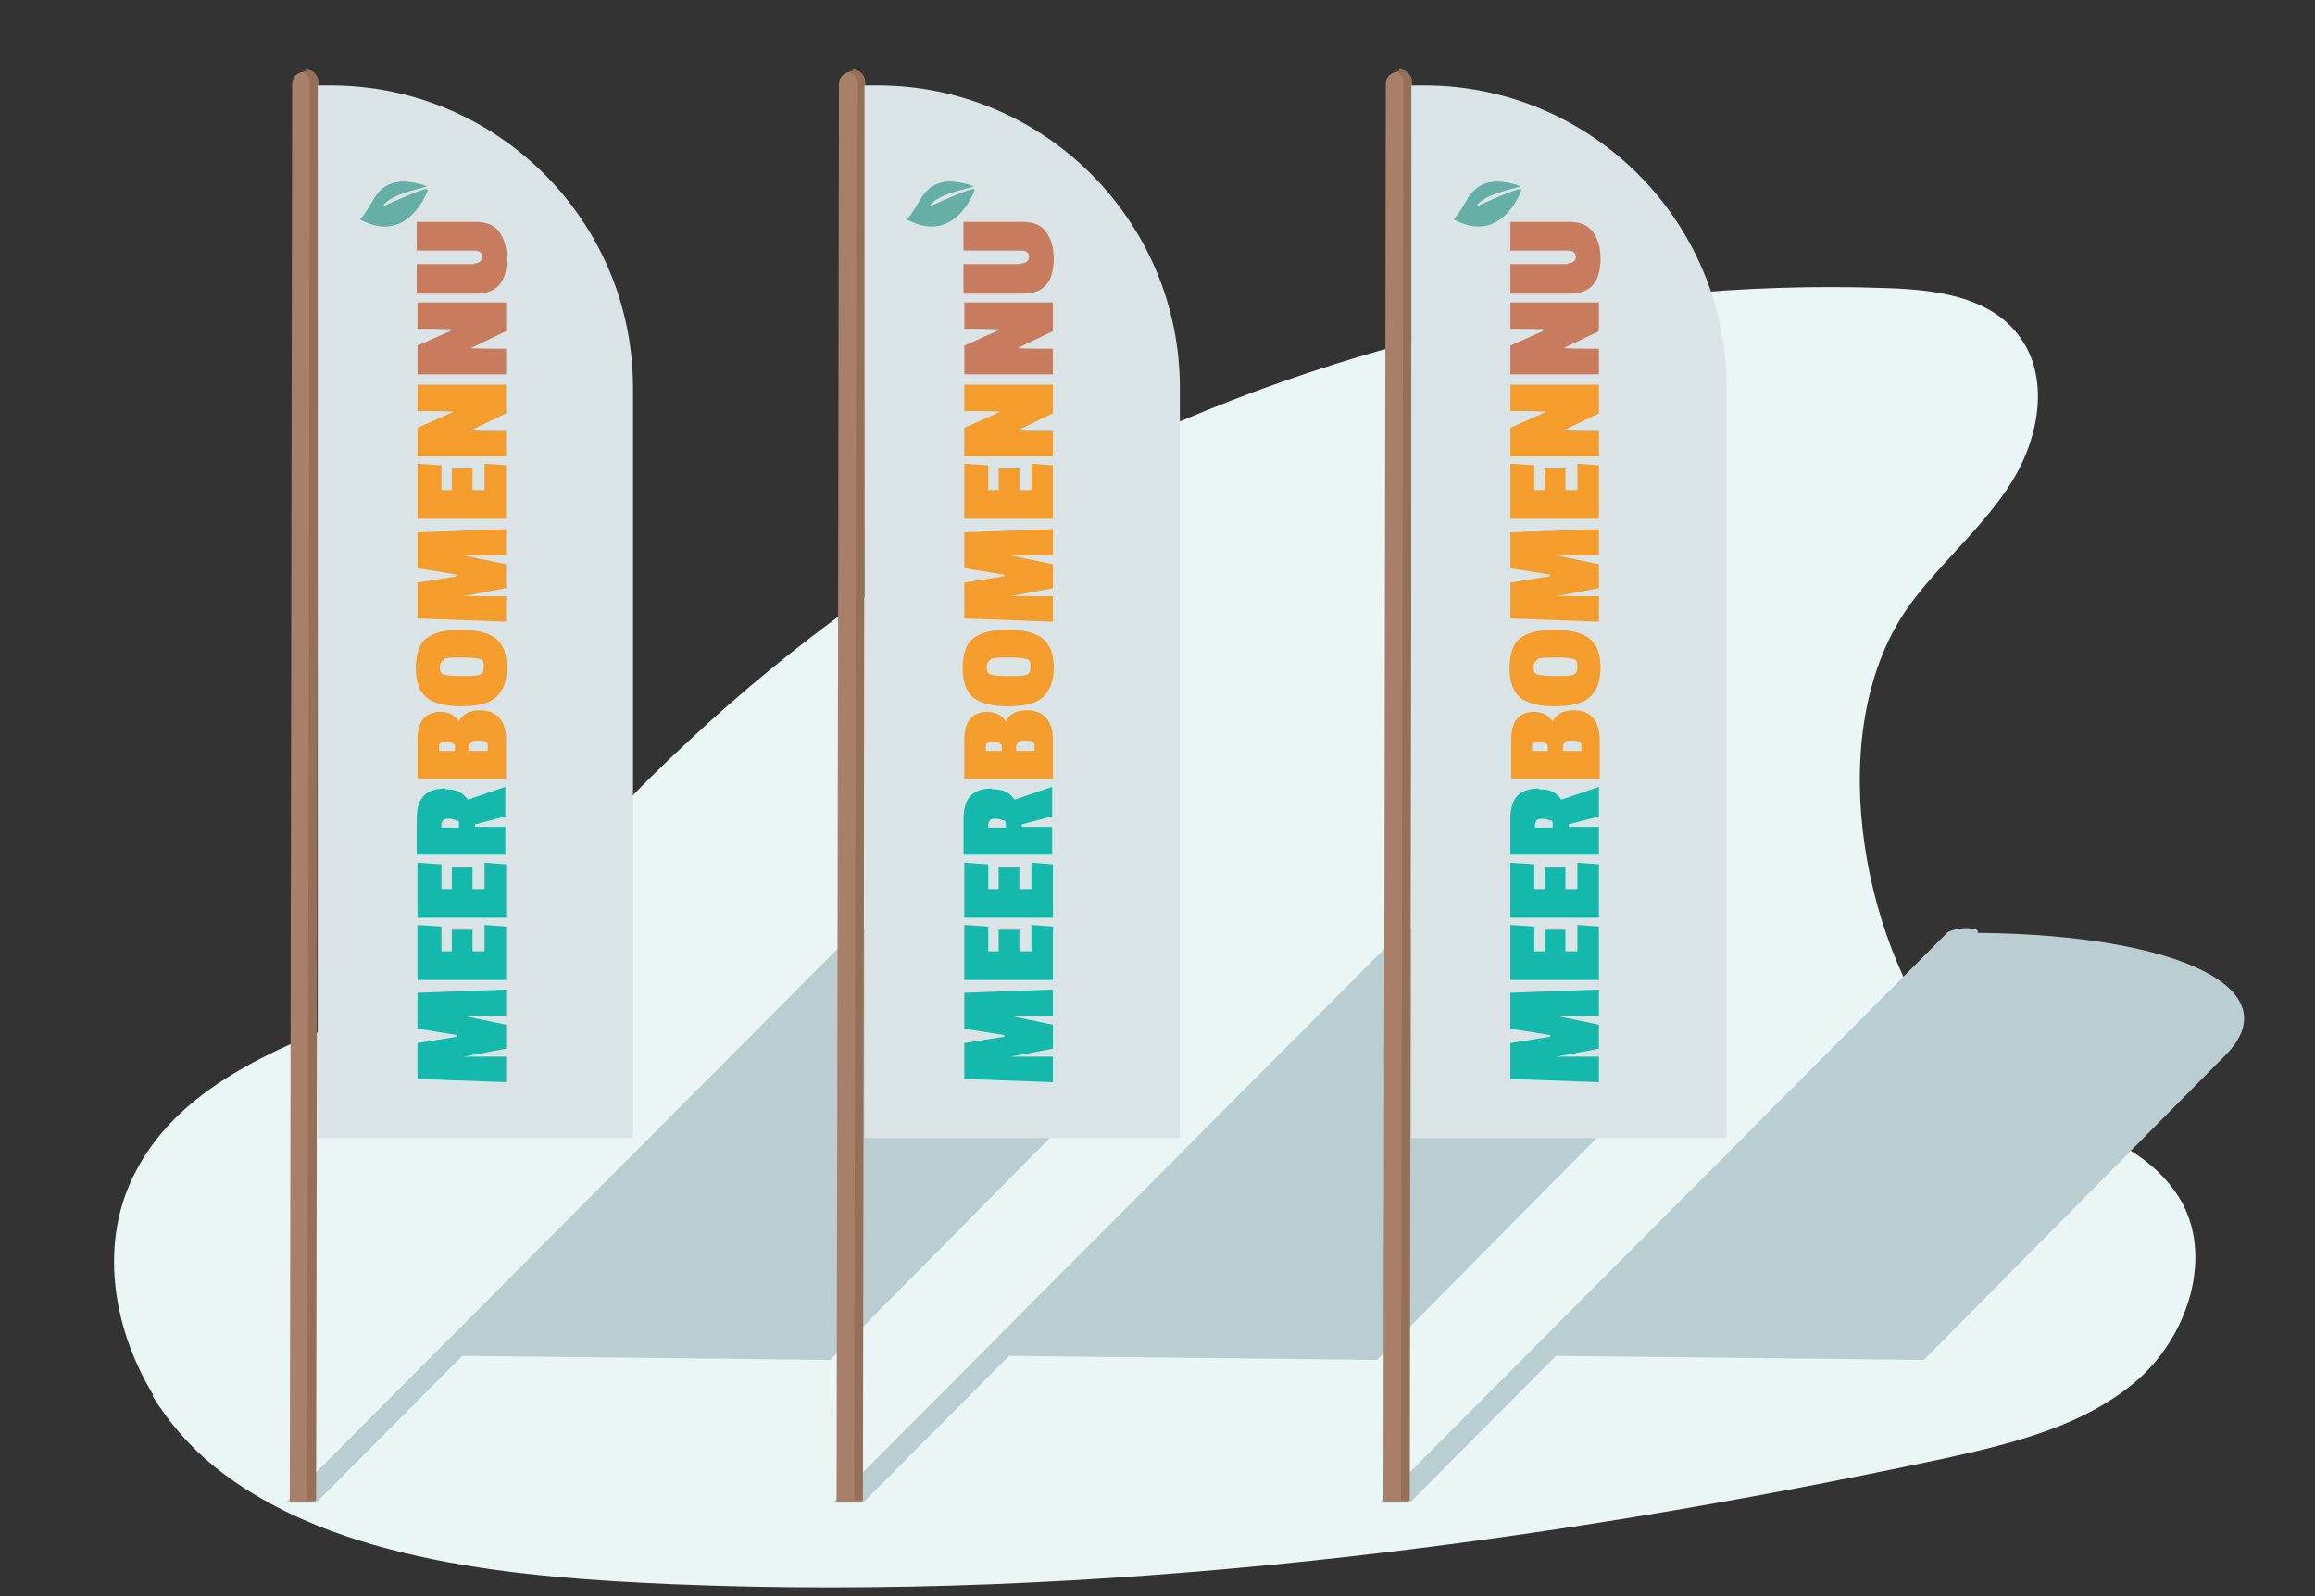 <?xml version="1.0" encoding="UTF-8"?>
<svg id="Layer_1" xmlns="http://www.w3.org/2000/svg" version="1.1" viewBox="0 0 290 200">
  <rect x="0" y="0" width="290" height="200" fill="#333333" stroke="none"/>
  <!-- Generator: Adobe Illustrator 29.0.1, SVG Export Plug-In . SVG Version: 2.1.0 Build 192)  -->
  <defs>
    <style>
      .st0 {
        fill: none;
      }

      .st1 {
        fill: #c87c5d;
      }

      .st2 {
        fill: #eaf5f6;
      }

      .st3 {
        fill: #a8806a;
      }

      .st4 {
        fill: #dae4e6;
      }

      .st5 {
        fill: #14b9ab;
      }

      .st6 {
        fill: #65afa6;
      }

      .st7 {
        fill: #f49d2d;
      }

      .st8 {
        fill: #966f59;
      }

      .st9 {
        fill: #bacdd0;
      }
    </style>
  </defs>
  <path class="st2" d="M19.2,174.8c-5.2-8.6-6.8-19.3-2.2-28,5.9-11.4,19.4-16.2,31.4-20.8.7-.3,1.4-.6,2.2-.9,8.7-3.5,15.4-7.4,20.4-15.2,4.7-7.3,11.3-13.4,17.7-19.3,13.4-12.1,28.3-22.5,44.3-30.8,31.7-16.5,67.6-25,103.4-23.7,5.9.2,12.6,1,16.3,5.7,4.2,5.2,2.8,13-.7,18.6-3.5,5.6-8.8,10-12.7,15.3-11.1,15.2-6.3,41.7,4.5,55.7,7.6,9.8,21.4,7.9,28.6,17.8,5.2,7.1,2.1,17.7-4.5,23.6-6.6,5.8-15.5,8-24.1,9.9-51.6,11-106.8,18-159.6,15.8-18.5-.8-42.3-2.6-57.3-14.7-3.1-2.5-5.7-5.5-7.8-8.9Z"/>
  <path class="st9" d="M111.1,116.9h-.4s0,0,0,0c.2-.2,0-.4-.3-.5-.2,0-.6-.1-1-.1-1.1,0-2.2.3-2.5.6l-71.1,71.4h0s3.8,0,3.8,0l19.6-19.7-1.3,1.3,46.1.5,37.8-38.2c8.1-8.2-5.7-15-30.7-15.3Z"/>
  <g>
    <g>
      <path class="st3" d="M39.6,188.2h-3.3s.3-177.7.3-177.7c0-.9.7-1.5,1.6-1.5h0c.9,0,1.6.7,1.6,1.6l-.3,177.7Z"/>
      <path class="st8" d="M38.3,8.9c-.2,0-.3,0-.5,0,.6.2,1,.8,1,1.4l-.3,177.7h-2.2s0,0,0,0h3.3s.3-177.7.3-177.7c0-.9-.7-1.6-1.6-1.6Z"/>
    </g>
    <path class="st4" d="M39.7,10.7h1.7c20.9,0,37.9,17,37.9,37.9v94h-39.5V10.7h0Z"/>
    <g id="NL">
      <g>
        <path class="st5" d="M63.4,124.1v3.2h-5.3c0,0,5.3,1.1,5.3,1.1v3l-5.3,1h0c0,0,5.3,0,5.3,0v3.2l-11.1-.4v-4.5l5-.8v-.2l-5-.8v-4.5l11.1-.4Z"/>
        <path class="st5" d="M63.4,116.1v6.7h-11.1v-6.9l3,.2v3.1h1.3v-2.7h2.6v2.7h1.5v-3.3l2.7.2Z"/>
        <path class="st5" d="M63.4,108.3v6.7h-11.1v-6.9l3,.2v3.1h1.3v-2.7h2.6v2.7h1.5v-3.3l2.7.2Z"/>
        <path class="st5" d="M55.8,98.9c.7,0,1.3.1,1.7.3.4.2.8.6,1.1,1l4.7-1.6v3.7l-3.8,1v.3h3.8v3.5h-11.1v-4.5c0-1.3.3-2.3.9-2.9.6-.6,1.5-.9,2.7-.9ZM57.1,102.8c-.2-.1-.4-.2-.8-.2s-.7,0-.8.2-.2.3-.2.5v.4h2.2v-.4c0-.3,0-.4-.2-.5Z"/>
        <path class="st7" d="M60.1,89c2.2,0,3.3,1.3,3.3,3.8v4.8h-11.1v-4.7c0-1.3.2-2.2.7-2.8.5-.6,1.2-.9,2.2-.9s1.8.4,2.3,1.2h0c.4-.9,1.3-1.4,2.6-1.4ZM56.7,93.1c-.1,0-.4-.1-.7-.1s-.6,0-.8.1c-.2,0-.2.3-.2.5v.5h2v-.5c0-.2,0-.3-.2-.4ZM60.9,93c-.1-.1-.4-.2-.9-.2s-.8,0-.9.2c-.2.1-.3.3-.3.6v.5h2.3v-.5c0-.3,0-.5-.2-.6Z"/>
        <path class="st7" d="M57.7,88.5c-2,0-3.4-.4-4.3-1.1-.9-.8-1.3-2-1.3-3.7s.4-3,1.3-3.7c.9-.7,2.3-1.1,4.3-1.1s3.5.4,4.4,1.1c1,.8,1.4,2,1.4,3.7s-.5,2.9-1.4,3.7c-.9.8-2.4,1.1-4.4,1.1ZM55.6,82.7c-.3.1-.5.5-.5.9s.1.8.4.9.9.2,1.9.2h.8c1,0,1.7,0,2-.2.3-.1.4-.5.4-1s-.1-.8-.4-.9-.9-.2-1.9-.2h-.8c-1,0-1.6,0-1.9.2Z"/>
        <path class="st7" d="M63.4,66.4v3.2h-5.3c0,0,5.3,1.1,5.3,1.1v3l-5.3,1h0c0,0,5.3,0,5.3,0v3.2l-11.1-.4v-4.5l5-.8v-.2l-5-.8v-4.5l11.1-.4Z"/>
        <path class="st7" d="M63.4,58.3v6.7h-11.1v-6.9l3,.2v3.1h1.3v-2.7h2.6v2.7h1.5v-3.3l2.7.2Z"/>
        <path class="st7" d="M63.4,48.3v3.5l-4.4,2.1h0c0,.1,4.4.1,4.4.1v3.2h-11.1v-3.6l4.5-2h0c0-.1-4.5-.1-4.5-.1v-3.3h11.1Z"/>
        <path class="st1" d="M63.4,38v3.5l-4.4,2.1h0c0,.1,4.4.1,4.4.1v3.2h-11.1v-3.6l4.5-2h0c0-.1-4.5-.1-4.5-.1v-3.3h11.1Z"/>
        <path class="st1" d="M59.4,33c.6,0,1-.3,1-.8s-.3-.8-1-.8h-7.2v-3.6h7.4c1.3,0,2.3.4,2.9,1.2.6.8,1,1.9,1,3.4,0,3-1.3,4.4-3.9,4.4h-7.4v-3.7h7.2Z"/>
      </g>
      <path class="st6" d="M53.6,23.8s-2.4,7-8.5,3.7c0,0,.6-.6,1.5-2.2.9-1.6,2.4-3.5,6.8-2,.5.2-4.5.8-5.5,2.6,0,0,5.2-2.4,5.6-2.2Z"/>
    </g>
  </g>
  <path class="st9" d="M179.6,116.9h-.4s0,0,0,0c.2-.2,0-.4-.3-.5-.2,0-.6-.1-1-.1-1.1,0-2.2.3-2.5.6l-71.1,71.4h0s3.8,0,3.8,0l19.6-19.7-1.3,1.3,46.1.5,37.8-38.2c8.1-8.2-5.7-15-30.7-15.3Z"/>
  <g>
    <g>
      <path class="st3" d="M108.1,188.2h-3.3s.3-177.7.3-177.7c0-.9.7-1.5,1.6-1.5h0c.9,0,1.6.7,1.6,1.6l-.3,177.7Z"/>
      <path class="st8" d="M106.8,8.9c-.2,0-.3,0-.5,0,.6.2,1,.8,1,1.4l-.3,177.7h-2.2s0,0,0,0h3.3s.3-177.7.3-177.7c0-.9-.7-1.6-1.6-1.6Z"/>
    </g>
    <path class="st4" d="M108.2,10.7h1.7c20.9,0,37.9,17,37.9,37.9v94h-39.5V10.7h0Z"/>
    <g id="NL1" data-name="NL">
      <g>
        <path class="st5" d="M131.9,124.1v3.2h-5.3c0,0,5.3,1.1,5.3,1.1v3l-5.3,1h0c0,0,5.3,0,5.3,0v3.2l-11.1-.4v-4.5l5-.8v-.2l-5-.8v-4.5l11.1-.4Z"/>
        <path class="st5" d="M131.9,116.1v6.7h-11.1v-6.9l3,.2v3.1h1.3v-2.7h2.6v2.7h1.5v-3.3l2.7.2Z"/>
        <path class="st5" d="M131.9,108.3v6.7h-11.1v-6.9l3,.2v3.1h1.3v-2.7h2.6v2.7h1.5v-3.3l2.7.2Z"/>
        <path class="st5" d="M124.3,98.9c.7,0,1.3.1,1.7.3.4.2.8.6,1.1,1l4.7-1.6v3.7l-3.8,1v.3h3.8v3.5h-11.1v-4.5c0-1.3.3-2.3.9-2.9.6-.6,1.5-.9,2.7-.9ZM125.6,102.8c-.2-.1-.4-.2-.8-.2s-.7,0-.8.2-.2.3-.2.5v.4h2.2v-.4c0-.3,0-.4-.2-.5Z"/>
        <path class="st7" d="M128.6,89c2.2,0,3.3,1.3,3.3,3.8v4.8h-11.1v-4.7c0-1.3.2-2.2.7-2.8.5-.6,1.2-.9,2.2-.9s1.8.4,2.3,1.2h0c.4-.9,1.3-1.4,2.6-1.4ZM125.2,93.1c-.1,0-.4-.1-.7-.1s-.6,0-.8.1c-.2,0-.2.3-.2.5v.5h2v-.5c0-.2,0-.3-.2-.4ZM129.4,93c-.1-.1-.4-.2-.9-.2s-.8,0-.9.2c-.2.1-.3.3-.3.6v.5h2.3v-.5c0-.3,0-.5-.2-.6Z"/>
        <path class="st7" d="M126.2,88.5c-2,0-3.4-.4-4.3-1.1-.9-.8-1.3-2-1.3-3.7s.4-3,1.3-3.7c.9-.7,2.3-1.1,4.3-1.1s3.5.4,4.4,1.1c1,.8,1.4,2,1.4,3.7s-.5,2.9-1.4,3.7c-.9.8-2.4,1.1-4.4,1.1ZM124.1,82.7c-.3.1-.5.5-.5.9s.1.8.4.9.9.2,1.9.2h.8c1,0,1.7,0,2-.2.3-.1.4-.5.4-1s-.1-.8-.4-.9-.9-.2-1.9-.2h-.8c-1,0-1.6,0-1.9.2Z"/>
        <path class="st7" d="M131.9,66.4v3.2h-5.3c0,0,5.3,1.1,5.3,1.1v3l-5.3,1h0c0,0,5.3,0,5.3,0v3.2l-11.1-.4v-4.5l5-.8v-.2l-5-.8v-4.5l11.1-.4Z"/>
        <path class="st7" d="M131.9,58.3v6.7h-11.1v-6.9l3,.2v3.1h1.3v-2.7h2.6v2.7h1.5v-3.3l2.7.2Z"/>
        <path class="st7" d="M131.9,48.3v3.5l-4.4,2.1h0c0,.1,4.4.1,4.4.1v3.2h-11.1v-3.6l4.5-2h0c0-.1-4.5-.1-4.5-.1v-3.3h11.1Z"/>
        <path class="st1" d="M131.9,38v3.5l-4.4,2.1h0c0,.1,4.4.1,4.4.1v3.2h-11.1v-3.6l4.5-2h0c0-.1-4.5-.1-4.5-.1v-3.3h11.1Z"/>
        <path class="st1" d="M127.9,33c.6,0,1-.3,1-.8s-.3-.8-1-.8h-7.2v-3.6h7.4c1.3,0,2.3.4,2.9,1.2.6.8,1,1.9,1,3.4,0,3-1.3,4.4-3.9,4.4h-7.4v-3.7h7.2Z"/>
      </g>
      <path class="st6" d="M122.1,23.8s-2.4,7-8.5,3.7c0,0,.6-.6,1.5-2.2.9-1.6,2.4-3.5,6.8-2,.5.2-4.5.8-5.5,2.6,0,0,5.2-2.4,5.6-2.2Z"/>
    </g>
  </g>
  <path class="st9" d="M248.1,116.9h-.4s0,0,0,0c.2-.2,0-.4-.3-.5-.2,0-.6-.1-1-.1-1.1,0-2.2.3-2.5.6l-71.1,71.4h0s3.8,0,3.8,0l19.6-19.7-1.3,1.3,46.1.5,37.8-38.2c8.1-8.2-5.7-15-30.7-15.3Z"/>
  <g>
    <g>
      <path class="st3" d="M176.6,188.2h-3.3s.3-177.7.3-177.7c0-.9.7-1.5,1.6-1.5h0c.9,0,1.6.7,1.6,1.6l-.3,177.7Z"/>
      <path class="st8" d="M175.3,8.9c-.2,0-.3,0-.5,0,.6.2,1,.8,1,1.4l-.3,177.7h-2.2s0,0,0,0h3.3s.3-177.7.3-177.7c0-.9-.7-1.6-1.6-1.6Z"/>
    </g>
    <path class="st4" d="M176.7,10.7h1.7c20.9,0,37.9,17,37.9,37.9v94h-39.5V10.7h0Z"/>
    <g id="NL2" data-name="NL">
      <g>
        <path class="st5" d="M200.3,124.1v3.2h-5.3c0,0,5.3,1.1,5.3,1.1v3l-5.3,1h0c0,0,5.3,0,5.3,0v3.2l-11.1-.4v-4.5l5-.8v-.2l-5-.8v-4.5l11.1-.4Z"/>
        <path class="st5" d="M200.3,116.1v6.7h-11.1v-6.9l3,.2v3.1h1.3v-2.7h2.6v2.7h1.5v-3.3l2.7.2Z"/>
        <path class="st5" d="M200.3,108.3v6.7h-11.1v-6.9l3,.2v3.1h1.3v-2.7h2.6v2.7h1.5v-3.3l2.7.2Z"/>
        <path class="st5" d="M192.8,98.9c.7,0,1.3.1,1.7.3.4.2.8.6,1.1,1l4.7-1.6v3.7l-3.8,1v.3h3.8v3.5h-11.1v-4.5c0-1.3.3-2.3.9-2.9.6-.6,1.5-.9,2.7-.9ZM194.1,102.8c-.2-.1-.4-.2-.8-.2s-.7,0-.8.2-.2.3-.2.5v.4h2.2v-.4c0-.3,0-.4-.2-.5Z"/>
        <path class="st7" d="M197.1,89c2.2,0,3.3,1.3,3.3,3.8v4.8h-11.1v-4.7c0-1.3.2-2.2.7-2.8.5-.6,1.2-.9,2.2-.9s1.8.4,2.3,1.2h0c.4-.9,1.3-1.4,2.6-1.4ZM193.6,93.1c-.1,0-.4-.1-.7-.1s-.6,0-.8.1c-.2,0-.2.3-.2.5v.5h2v-.5c0-.2,0-.3-.2-.4ZM197.9,93c-.1-.1-.4-.2-.9-.2s-.8,0-.9.2c-.2.1-.3.3-.3.6v.5h2.3v-.5c0-.3,0-.5-.2-.6Z"/>
        <path class="st7" d="M194.7,88.5c-2,0-3.4-.4-4.3-1.1-.9-.8-1.3-2-1.3-3.7s.4-3,1.3-3.7c.9-.7,2.3-1.1,4.3-1.1s3.5.4,4.4,1.1c1,.8,1.4,2,1.4,3.7s-.5,2.9-1.4,3.7c-.9.8-2.4,1.1-4.4,1.1ZM192.6,82.7c-.3.1-.5.5-.5.9s.1.8.4.9.9.2,1.9.2h.8c1,0,1.7,0,2-.2.3-.1.4-.5.4-1s-.1-.8-.4-.9-.9-.2-1.9-.2h-.8c-1,0-1.6,0-1.9.2Z"/>
        <path class="st7" d="M200.3,66.4v3.2h-5.3c0,0,5.3,1.1,5.3,1.1v3l-5.3,1h0c0,0,5.3,0,5.3,0v3.2l-11.1-.4v-4.5l5-.8v-.2l-5-.8v-4.5l11.1-.4Z"/>
        <path class="st7" d="M200.3,58.3v6.7h-11.1v-6.9l3,.2v3.1h1.3v-2.7h2.6v2.7h1.5v-3.3l2.7.2Z"/>
        <path class="st7" d="M200.3,48.3v3.5l-4.4,2.1h0c0,.1,4.4.1,4.4.1v3.2h-11.1v-3.6l4.5-2h0c0-.1-4.5-.1-4.5-.1v-3.3h11.1Z"/>
        <path class="st1" d="M200.3,38v3.5l-4.4,2.1h0c0,.1,4.4.1,4.4.1v3.2h-11.1v-3.6l4.5-2h0c0-.1-4.5-.1-4.5-.1v-3.3h11.1Z"/>
        <path class="st1" d="M196.4,33c.6,0,1-.3,1-.8s-.3-.8-1-.8h-7.2v-3.6h7.4c1.3,0,2.3.4,2.9,1.2.6.8,1,1.9,1,3.4,0,3-1.3,4.4-3.9,4.4h-7.4v-3.7h7.2Z"/>
      </g>
      <path class="st6" d="M190.6,23.8s-2.4,7-8.5,3.7c0,0,.6-.6,1.5-2.2.9-1.6,2.4-3.5,6.8-2,.5.2-4.5.8-5.5,2.6,0,0,5.2-2.4,5.6-2.2Z"/>
    </g>
  </g>
  <rect class="st0" y="1" width="290" height="198.7"/>
</svg>